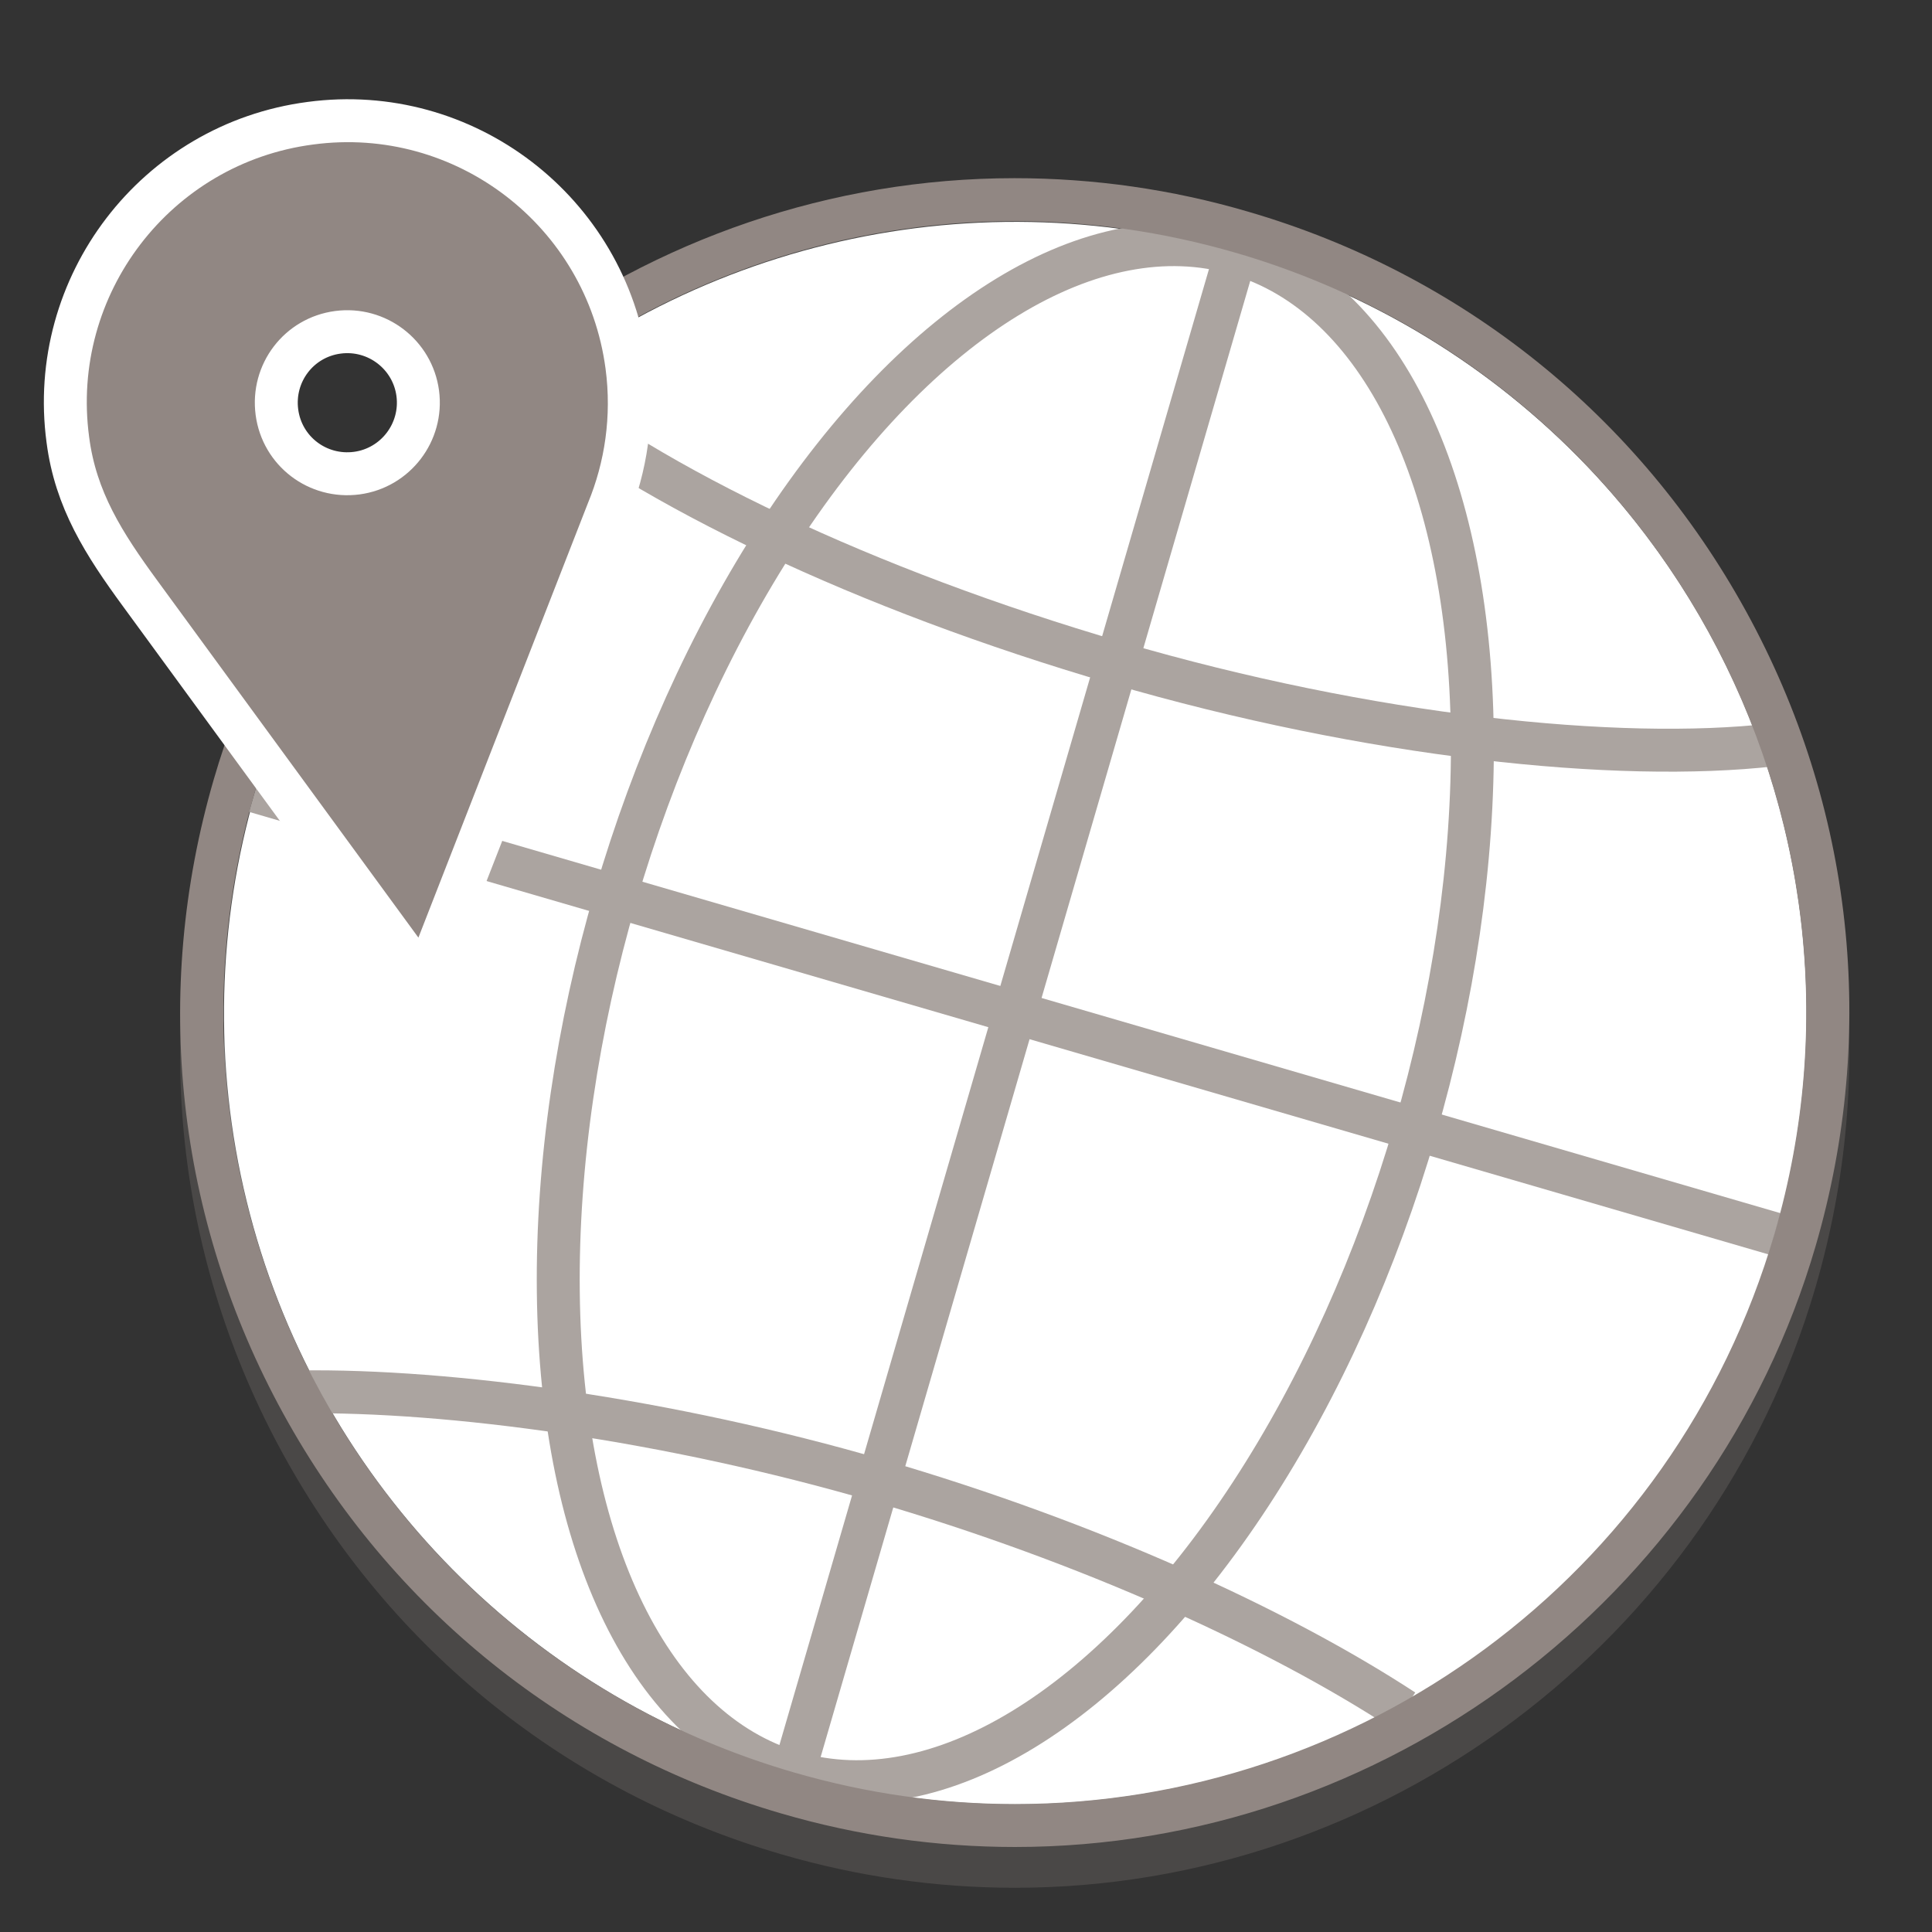 <svg xmlns="http://www.w3.org/2000/svg" width="45" height="45" version="1.1">
<rect width="100%" height="100%" fill="#333333" stroke="none"/>
<rect x="10" fill="none" width="20" height="20" />
        <g opacity="0.25">
          <ellipse
            transform="matrix(0.28 -0.96 0.96 0.28 -6.53 40.372)"
            fillRule="evenodd"
            clipRule="evenodd"
            fill="#FFFFFF"
            cx="23.64"
            cy="24.54"
            rx="18.43"
            ry="18.43"
          />
          <g>
            <path
              fill="#918783"
              d="M23.63,6.1c1.71,0,3.44,0.24,5.16,0.74c9.77,2.85,15.39,13.08,12.54,22.85
			c-2.35,8.05-9.7,13.28-17.69,13.28c-1.71,0-3.44-0.24-5.16-0.74C8.71,39.39,3.1,29.16,5.94,19.38C8.29,11.33,15.65,6.1,23.63,6.1
			 M23.63,5.1c-8.58,0-16.25,5.76-18.65,14c-1.45,4.98-0.88,10.23,1.62,14.78s6.62,7.86,11.6,9.31c1.78,0.52,3.61,0.78,5.44,0.78
			c8.58,0,16.25-5.76,18.65-14c1.45-4.98,0.88-10.23-1.62-14.78s-6.62-7.86-11.6-9.31C27.3,5.36,25.47,5.1,23.63,5.1L23.63,5.1z"
            />
          </g>
        </g>
        <g>
          <ellipse
            transform="matrix(0.28 -0.96 0.96 0.28 -5.618 39.687)"
            fillRule="evenodd"
            clipRule="evenodd"
            fill="#FFFFFF"
            cx="23.64"
            cy="23.59"
            rx="18.43"
            ry="18.43"
          />
        </g>
        <line
          fill="none"
          stroke="#ABA4A0"
          strokeMiterlimit="10"
          x1="18.49"
          y1="41.28"
          x2="28.79"
          y2="5.89"
        />
        <line
          fill="none"
          stroke="#ABA4A0"
          strokeMiterlimit="10"
          x1="41.34"
          y1="28.74"
          x2="5.94"
          y2="18.43"
        />
        <g>
          <path
            fillRule="evenodd"
            clipRule="evenodd"
            fill="none"
            stroke="#ABA4A0"
            strokeMiterlimit="10"
            d="M6.98,32.42
        c3.49-0.05,8.59,0.64,13.49,2.07c4.9,1.43,9.3,3.44,12.22,5.35"
          />
          <path
            fillRule="evenodd"
            clipRule="evenodd"
            fill="none"
            stroke="#ABA4A0"
            strokeMiterlimit="10"
            d="M41.29,17.35
		c-3.61,0.41-9.39-0.19-15.28-1.91c-5.89-1.72-10.85-4.11-13.67-6.4"
          />
        </g>
        <g>
          <ellipse
            transform="matrix(0.28 -0.96 0.96 0.28 -5.617 39.688)"
            fill="none"
            stroke="#ABA4A0"
            strokeMiterlimit="10"
            cx="23.64"
            cy="23.59"
            rx="18.43"
            ry="9.7"
          />
        </g>
        <g>
          <path
            fill="#918783"
            d="M23.63,5.15c1.71,0,3.44,0.24,5.16,0.74c9.77,2.85,15.39,13.08,12.54,22.85
		c-2.35,8.05-9.7,13.28-17.69,13.28c-1.71,0-3.44-0.24-5.16-0.74C8.71,38.44,3.1,28.21,5.94,18.43C8.29,10.38,15.65,5.15,23.63,5.15
		 M23.63,4.15c-8.58,0-16.25,5.76-18.65,14c-1.45,4.98-0.88,10.23,1.62,14.78s6.62,7.86,11.6,9.31c1.78,0.52,3.61,0.78,5.44,0.78
		c8.58,0,16.25-5.76,18.65-14c1.45-4.98,0.88-10.23-1.62-14.78s-6.62-7.86-11.6-9.31C27.3,4.41,25.47,4.15,23.63,4.15L23.63,4.15z"
          />
        </g>
        <path
          fill="#918783"
          stroke="#FFFFFF"
          strokeWidth="2"
          strokeMiterlimit="10"
          d="M14.6,8.52c-0.48-3.6-3.78-6.13-7.37-5.65
	c-3.6,0.47-6.13,3.78-5.65,7.37c0.18,1.4,0.84,2.43,1.69,3.59s6.61,9.04,6.61,9.04l4.28-10.97C14.58,10.88,14.76,9.72,14.6,8.52z
	 M7.87,7.74c0.91-0.12,1.74,0.52,1.86,1.42c0.12,0.91-0.52,1.74-1.42,1.86C7.4,11.14,6.57,10.51,6.45,9.6
	C6.33,8.69,6.96,7.86,7.87,7.74z"
        /></svg>
